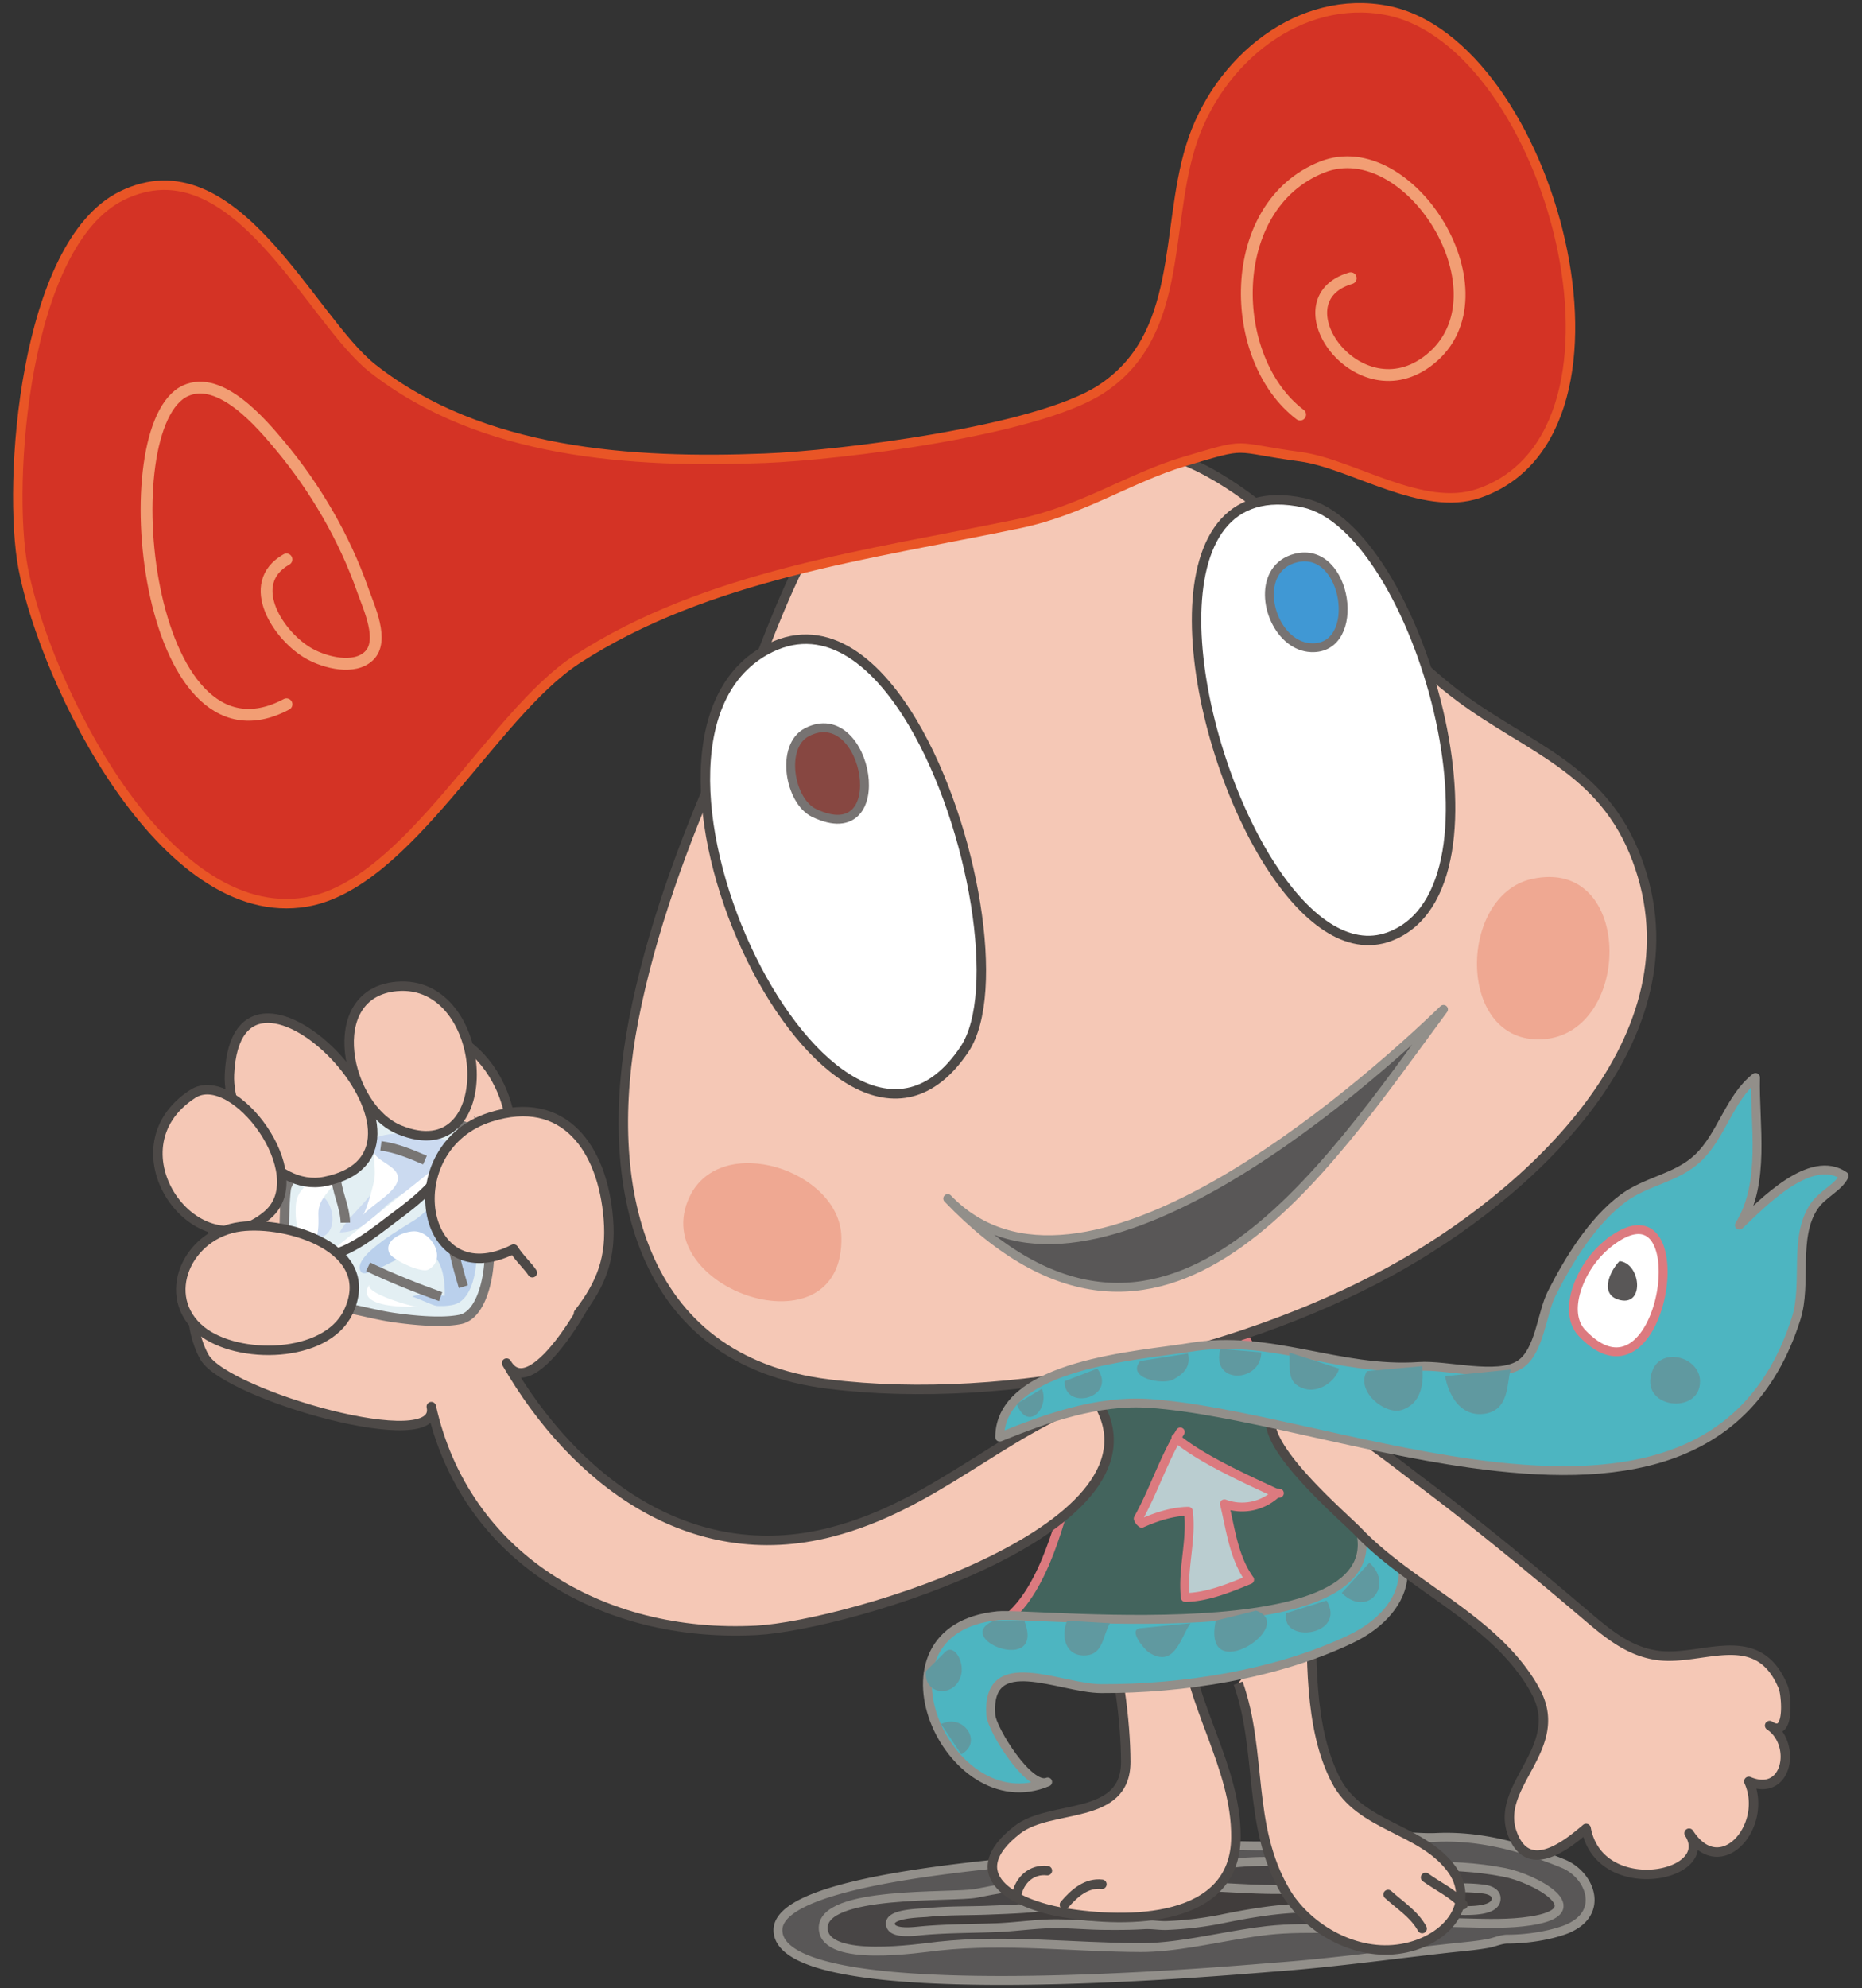 <svg xmlns="http://www.w3.org/2000/svg" width="104" height="111" xml:space="preserve"><rect width="100%" height="100%" fill="#333333" stroke="none"/><path fill="#595757" stroke="#928F8A" stroke-width=".495" stroke-linecap="round" stroke-linejoin="round" d="M87.328 107.768c.247-.085.483-.196.703-.343 1.472-.979.663-2.813-.722-3.379-2.26-.926-4.65-1.58-7.095-1.463-.56.026-1.103-.026-1.661-.037-.416-.008-.844-.018-1.26-.001-.493.02-1.041-.015-1.53.051a57.258 57.258 0 0 1-4.434.436c-1.531.084-3.087-.087-4.609.052-.82.073-1.606.08-2.432.19-3.547.476-20.881 1.103-20.836 4.496.06 4.546 25.404 2.228 27.822 2.047a81.248 81.248 0 0 0 1.969-.171c2.531-.246 5.053-.582 7.58-.866.762-.086 1.528-.14 2.283-.276.345-.062.741-.243 1.088-.244.997-.001 2.173-.159 3.134-.492z"/><path fill="#484545" stroke="#928F8A" stroke-width=".495" stroke-linecap="round" stroke-linejoin="round" d="M69.458 107.964c.443-.072.884-.137 1.319-.186 2.459-.277 4.96.087 7.402-.302 2.387-.38 4.952.128 7.304-.232 3.606-.552.227-2.378-1.443-2.705-3.255-.637-6.008-.191-9.224-.416-2.167-.151-4.307-.351-6.473-.041-4.623.659-9.256.686-13.808 1.618-1.266.26-8.722-.196-8.553 2.005.146 1.886 5.353 1.063 6.45.944 3.768-.405 7.505.073 11.272.084 1.838.005 3.818-.456 5.754-.769z"/><path fill="#413D3C" stroke="#928F8A" stroke-width=".495" stroke-linecap="round" stroke-linejoin="round" d="M72.217 105.466c-2.751.141-5.522-.416-8.267.031-1.581.258-3.154.506-4.736.808-1.327.252-2.643.284-3.988.339-1.137.047-2.307.014-3.438.131-.359.037-2.322.032-2.03.753.192.473 1.398.29 1.762.259 1.39-.125 2.749-.113 4.146-.168.918-.036 1.836-.164 2.756-.206 1.081-.05 2.186.075 3.268.083.751.006 1.483.006 2.216-.04.431-.027.862.063 1.299.042a19.639 19.639 0 0 0 2.999-.357c1.596-.328 3.297-.617 4.926-.617.344 0 .742-.059 1.08-.002.26.042.461.172.718.204.628.079 1.315 0 1.948 0 1.35 0 2.682-.081 4.035-.081.593 0 2.52.192 2.648-.568.072-.42-.367-.567-.689-.609-1.033-.137-2.024-.053-3.046-.001-.959.048-1.967-.138-2.934-.145-1.56-.012-3.117.065-4.673.144z"/><path fill="#F5C8B6" stroke="#4D4947" stroke-width=".528" stroke-linecap="round" stroke-linejoin="round" d="M61.735 90.735c.715 2.15 1.137 5.335 1.143 7.621.007 3.328-4.187 2.35-6.053 3.797-3.241 2.515-.192 4.162 2.573 4.626 3.628.608 9.599.591 9.633-4.203.029-3.97-2.638-7.472-2.864-11.364"/><path fill="#F5C8B6" stroke="#4D4947" stroke-width=".528" d="M73.24 89.093c.022 3.26-.161 7.338 1.378 10.307 1.329 2.565 4.671 2.659 6.386 4.846 1.589 2.029-.276 4.244-2.955 4.58-2.553.322-5.122-1.285-6.265-3.242-2.14-3.664-1.261-7.74-2.627-11.614"/><path fill="#43645D" stroke="#DC7A7F" stroke-width=".495" stroke-linecap="round" stroke-linejoin="round" d="M61.639 69.966c0 5.277-.843 9.666-2.331 14.62-.69 2.303-2.082 6.558-5.116 6.521 3.11 1.481 7.15 1.353 10.523 1.633 3.146.261 5.944.03 8.808-1.314 1.268-.597 2.184-1.092 3.157-2.145.318-.344 2.686-3.939 2.876-3.874-1.527-.525-3.52.129-4.754-1.145-.943-.972-1.721-3.519-2.439-4.797-1.868-3.318-4.754-6.954-4.537-10.995"/><path fill="#F5C8B6" stroke="#4D4947" stroke-width=".528" d="M81.55 38.93c-4.966-3.701-8.558-9.541-14.009-12.551-5.823-3.215-13.266-1.732-19.357.096-3.842 3.535-5.846 11.221-7.958 15.945-2.038 4.561-3.888 9.631-4.838 14.539-1.759 9.093.177 18.986 10.884 20.313 10.073 1.248 22.596-1.51 31.3-6.251 7.827-4.264 17.589-13.112 13.853-23.055-1.907-5.075-6.043-6.181-9.875-9.036z"/><path fill="#FFF" stroke="#4D4947" stroke-width=".528" d="M50.984 40.359c-2.161-3.639-5.061-5.822-8.244-4.04-9.623 5.387 3.874 33.095 11.13 22.262 2.086-3.114.524-12.478-2.886-18.222zM70.919 48.249c1.943 3.045 4.349 4.919 6.691 4.041 7.274-2.731 1.596-22.831-4.784-24.218-8.663-1.881-6.685 12.689-1.907 20.177z"/><path fill="#874741" stroke="#777372" stroke-width=".495" d="M45.477 45.389c4.49 2.141 3.032-6.281-.402-4.514-1.507.775-.99 3.851.402 4.514z"/><path fill="#4098D4" stroke="#777372" stroke-width=".495" d="M72.096 35.731c.327.25.708.409 1.13.429 2.896.137 2.056-5.748-.86-5.001-2.095.537-1.726 3.458-.27 4.572z"/><path fill="#D43325" stroke="#E95526" stroke-width=".528" stroke-linecap="round" stroke-linejoin="round" d="M70.771 2.177c-1.984 1.421-3.538 3.589-4.281 6.037-1.433 4.714-.395 10.556-5.03 13.539-3.604 2.319-14.537 3.667-18.746 3.832-7.42.293-15.811-.237-21.893-5.012-3.499-2.748-7.736-12.728-14.009-9.649-5.497 2.7-6.415 16.091-5.52 20.793 1.221 6.411 7.85 19.994 15.815 18.64C22.793 49.39 27.5 39.889 32.21 36.822c7.267-4.73 16.407-5.861 24.714-7.589 3.536-.736 6.195-2.563 9.182-3.454 3.773-1.126 2.572-.813 6.522-.281 2.892.389 6.826 3.12 9.958 2.05 9.883-3.378 4.01-25.184-5.114-26.965-2.409-.472-4.76.205-6.701 1.594z"/><path fill="#595757" stroke="#928F8A" stroke-width=".495" stroke-linecap="round" stroke-linejoin="round" d="M80.626 56.354C73.981 65.329 64.97 79.44 52.934 66.915c7.402 7.703 23.02-6.059 27.692-10.561z"/><path fill="#D43325" stroke="#F29E74" stroke-width=".66" stroke-linecap="round" stroke-linejoin="round" d="M16.002 39.32c-7.929 4.223-9.853-15.564-5.646-17.501 1.964-.905 4.269 1.841 5.321 3.105 1.947 2.338 3.559 5.107 4.57 7.979.357 1.015 1.241 2.869.361 3.715-.832.8-2.441.365-3.3-.103-1.72-.936-3.71-3.923-1.307-5.283M72.618 23.146c-4.086-3.086-4.237-11.65 1.23-13.818 4.889-1.939 10.55 7.113 6.012 10.742-3.978 3.183-8.594-3.316-4.417-4.538"/><path fill="#EFA892" d="M38.52 66.807c-2.467 5.132 8.655 8.976 8.473 2.228-.1-3.692-6.724-5.867-8.473-2.228zM85.538 49.078c-4.041.917-4.198 8.935.374 8.95 5.282.018 5.466-10.274-.374-8.95z"/><path fill="#F5C8B6" stroke="#4D4947" stroke-width=".528" stroke-linecap="round" stroke-linejoin="round" d="M26.047 58.328c-2.004-1.433-4.519-.828-4.847 3.668-1.18-1.241-2.921-3.55-4.579-1.74-.876.957-.582 4.114-.604 5.364-5.276-2.25-5.376 2.48-2.649 5.77-3.188-1.422-2.951 2.66-1.938 4.393 1.227 2.095 13.29 5.566 12.66 2.746 1.862 8.346 9.47 12.949 18.167 12.492 5.093-.268 23.662-5.797 18.921-12.937-5.311 1.909-8.983 5.966-14.747 7.452-7.901 2.037-14.365-2.914-18.136-9.435 1.45 2.508 5.18-4.384 5.293-5.282.396-3.174-.887-7.471-5.021-6.764.15-2.519-1.047-4.673-2.52-5.727z"/><path fill="#E3EFF3" stroke="#787573" stroke-width=".528" d="M16.931 72.412c.635.155 1.293.429 1.906.522 1.095.169 2.16.49 3.258.64 1.048.143 2.582.298 3.609.089 1.403-.286 1.771-3.168 1.579-4.291-.349-2.045.24-4.152-.304-6.179a7.943 7.943 0 0 1-1.159-.353c-1.48-.556-3.334-.848-4.946-.614-.989.144-1.729 1.22-2.533 1.767-.847.576-1.963 1.252-2.327 2.266-.162.451-.262 6.045.108 6.042.263-.001.534.044.809.111z"/><path fill="#CBDAF0" d="M16.906 67.309c.84-1.672 2.022.233 1.56 1.281-.495 1.119-2.083.065-1.48-1.122"/><path fill="#BAD0EC" d="M24.788 72.913c.297-.013.627-.062.828-.18.784-.462.965-1.746 1.016-2.572.05-.836.081-2.508-.537-3.162-.908-.961-2.073.484-2.775 1.006-.459.342-3.759 2.102-3.159 2.996.346.514 2.893-1.524 3.739-1.137.835.383.963 1.664.942 2.479-.523-.063-1.405-.154-1.832.05.07-.033 1.153.495 1.376.515.111.007.253.011.402.005z"/><path fill="#CBDAF0" d="M20.916 67.924c.239-.216.472-.449.719-.673.708-.643 1.713-.977 2.378-1.667.243-.253 1.322-1.291 1.148-1.677-.306-.677-4.51-1.018-4.523.065-.005.428.522.564.637.951.417 1.405-1.773 2.759-2.295 3.88.838-.007 1.404-.4 1.936-.879z"/><path fill="#FFF" d="M17.781 68.474c.016-.277.004-.547 0-.691-.018-1.002.863-1.299 1.021-2.129-.901-.068-1.904.389-2.212 1.249-.162.453-.146 2.678.805 2.466.274-.061.361-.487.386-.895z"/><path fill="#E7E7E4" stroke="#787573" stroke-width=".528" d="M24.928 67.229c.111 1.48.521 3.188.953 4.606"/><path fill="#FFF" stroke="#4D4947" stroke-width=".528" d="M18.141 70.128c1.447-.184 2.867-1.416 4.006-2.259 1.225-.906 2.505-1.973 3.099-3.419"/><path fill="#E7E7E4" stroke="#787573" stroke-width=".528" d="M18.605 63.171c.137.836.129 1.594.15 2.401.023.928.516 1.763.534 2.69M23.736 64.768c-.778-.338-1.617-.685-2.462-.795M20.56 70.724c1.324.635 2.664 1.166 4.051 1.668"/><path fill="#F5C8B6" stroke="#4D4947" stroke-width=".528" stroke-linecap="round" stroke-linejoin="round" d="M32.313 73.322c1.289-1.665 1.838-3.116 1.666-5.271-.315-3.949-2.477-6.978-6.572-5.69-5.331 1.675-3.98 10.035 1.282 7.373.288.478.842.99 1.046 1.322"/><path fill="#F5C8B6" stroke="#4D4947" stroke-width=".528" stroke-linecap="round" stroke-linejoin="round" d="M22.313 63.077c5.703 2.337 5.149-8.479-.16-8.004-4.21.376-2.837 6.775.16 8.004z"/><path fill="#F5C8B6" stroke="#4D4947" stroke-width=".528" stroke-linecap="round" stroke-linejoin="round" d="M18.142 65.962c8.165-1.644-4.922-15.09-5.326-5.974-.113 2.566 2.401 6.561 5.326 5.974z"/><path fill="#F5C8B6" stroke="#4D4947" stroke-width=".528" stroke-linecap="round" stroke-linejoin="round" d="M14.911 67.853c.02-.017.041-.033.06-.051 2.558-2.24-1.91-8.207-4.204-6.731-4.788 3.093.282 10.048 4.144 6.782z"/><path fill="#F5C8B6" stroke="#4D4947" stroke-width=".528" stroke-linecap="round" stroke-linejoin="round" d="M19.438 73.28c-1.248 2.567-6.154 2.648-8.194 1.012-2.362-1.896-.796-5.425 2.191-5.808 2.633-.337 7.741 1.217 6.003 4.796zM61.546 105.198c-.857-.096-1.527.482-2.094 1.141M77.53 105.768c.666.604 1.466 1.106 1.902 1.903M58.5 104.437c-.883-.102-1.544.525-1.712 1.331M79.624 104.817c.725.518 1.532.886 2.093 1.521"/><path fill="#4DB5C1" stroke="#928F8A" stroke-width=".495" stroke-linecap="round" stroke-linejoin="round" d="M61.503 94.276c-2.295-.008-6.443-2.21-6.158 1.493.061.792 2.137 4.153 3.172 3.717-5.578 2.355-10.387-8.519-2.79-9.28 2.069-.209 24.231 2.309 19.763-5.977 4.177 2.002 3.531 5.587-.085 7.297-4.168 1.971-9.344 2.766-13.902 2.75z"/><path fill="#F5C8B6" stroke="#4D4947" stroke-width=".528" stroke-linecap="round" stroke-linejoin="round" d="M85.828 94.537a8.229 8.229 0 0 0-.53-.891c-2.328-3.437-6.606-5.173-9.43-8.12-.911-.952-6.848-5.949-4.247-7.035 1.635-.682 6.459 3.279 7.651 4.172 3.097 2.319 6.346 4.991 9.389 7.582 1.188 1.01 2.375 1.986 3.978 2.184 2.487.307 5.558-1.689 6.969 1.783.148.367.419 2.913-.768 2.123 1.538 1.023.998 4.038-1.162 3.119 1.121 2.471-1.577 5.621-3.337 2.892 1.577 2.448-5.012 3.737-5.749-.265-1.052.895-3.283 2.727-4.146.211-.901-2.629 2.942-4.665 1.382-7.755z"/><path fill="#4DB5C1" stroke="#928F8A" stroke-width=".495" stroke-linecap="round" stroke-linejoin="round" d="M82.132 81.696c-6.414-.901-13.137-3.016-17.931-3.344-2.896-.198-5.725.815-8.365 1.881.03-4.112 7.912-4.553 10.606-5.007 4.522-.762 8.332 1.377 12.829 1.061 1.514-.105 4.353.714 5.62-.107 1.109-.72 1.211-2.846 1.781-3.972.954-1.879 2.272-4.03 3.982-5.304 1.306-.972 2.97-1.12 4.164-2.235 1.35-1.263 1.758-3.344 3.234-4.515-.063 2.665.581 5.862-.903 8.248 1.315-1.248 3.981-4.04 5.855-2.751-.338.667-1.223 1.01-1.692 1.715-1.151 1.727-.369 4.285-.99 6.242-2.685 8.455-10.196 9.213-18.19 8.088z"/><path fill="#FFF" stroke="#DC7A7F" stroke-width=".495" d="M89.708 69.518a5.483 5.483 0 0 0-1.698 2.643c-.234.862-.176 1.701.347 2.254 4.675 4.948 6.695-9.342 1.351-4.897z"/><path fill="#595757" d="M90.454 70.407c-.58.606-1.14 1.926.063 2.182 1.357.289 1.113-2.068-.063-2.182z"/><path fill="#6099A0" d="M80.71 76.831c.202 1.041.832 2.229 2.11 2.112 1.549-.142 1.325-1.849 1.56-2.481M76.347 76.55c-.657 1.127 1.021 2.445 1.922 2.174 1.092-.33 1.284-1.469 1.164-2.451M72.012 75.51c.06.907-.183 1.723.86 2.027.779.229 1.711-.393 1.927-1.128M68.164 75.312c-.551 2.008 2.258 1.897 2.283.191M66.355 75.565c.151.734-.206 1.107-.819 1.452-.552.311-2.654-.048-1.854-1.029M59.46 77.113c-.013 1.708 2.974.904 1.83-.704M56.787 78.38c.63 1.607 1.844.208 1.407-.844M92.293 76.522c-.813 2.12 2.682 2.52 2.661.588-.015-1.351-2.143-1.939-2.661-.588zM51.721 93.297c-.159 1.397 1.703 1.526 1.976.142.144-.729-.455-1.781-.99-1.127M55.521 90.483c-2.43 1.009 2.906 3.108 1.688 0M59.601 90.483c-.356.871-.104 2.025 1.063 1.937.951-.072.924-1.082 1.33-1.797M67.904 90.483c-.801 3.805 4.643.281 2.252-.563M52.565 96.253c1.269-.623 2.352 1.04 1.125 1.688M63.682 90.904c-.712.083.264 1.208.48 1.348 1.453.929 1.771-.844 2.335-1.629M74.94 88.935c1.463 1.424 2.936-.446 1.547-1.688M71.844 90.061c-.339 1.755 3.404 1.261 2.251-.704"/><path fill="#BACDD0" stroke="#DC7A7F" stroke-width=".495" stroke-linecap="round" stroke-linejoin="round" d="M65.923 79.946c-.936 1.537-1.477 3.275-2.35 4.838a.54.54 0 0 0 .197.257c.783-.349 1.711-.659 2.604-.668.202 1.622-.346 3.2-.17 4.813 1.21-.016 2.462-.528 3.593-.994-.902-1.255-1.063-2.847-1.409-4.235a2.805 2.805 0 0 0 2.928-.605c.186.006.189.015.012.031-1.643-.762-4.292-1.956-5.649-3.11"/><path fill="#FFF" d="M20.536 67.581c.619-.538 1.73-1.193 1.692-1.848-.038-.68-1.367-.951-1.34-1.494-.027.536.11 1.138.012 1.656-.073.383-.437 1.705-.64 1.963a2.24 2.24 0 0 1 .276-.277zM24.034 70.813c.877-.626.062-2.002-.825-2.067-.566-.042-1.803.443-1.465 1.207.169.383 1.747 1.114 2.153.938a.892.892 0 0 0 .137-.078zM23.297 72.948c-.678.039-3.504.031-2.657-1.246-.315.475 2.367 1.263 2.657 1.246z"/></svg>